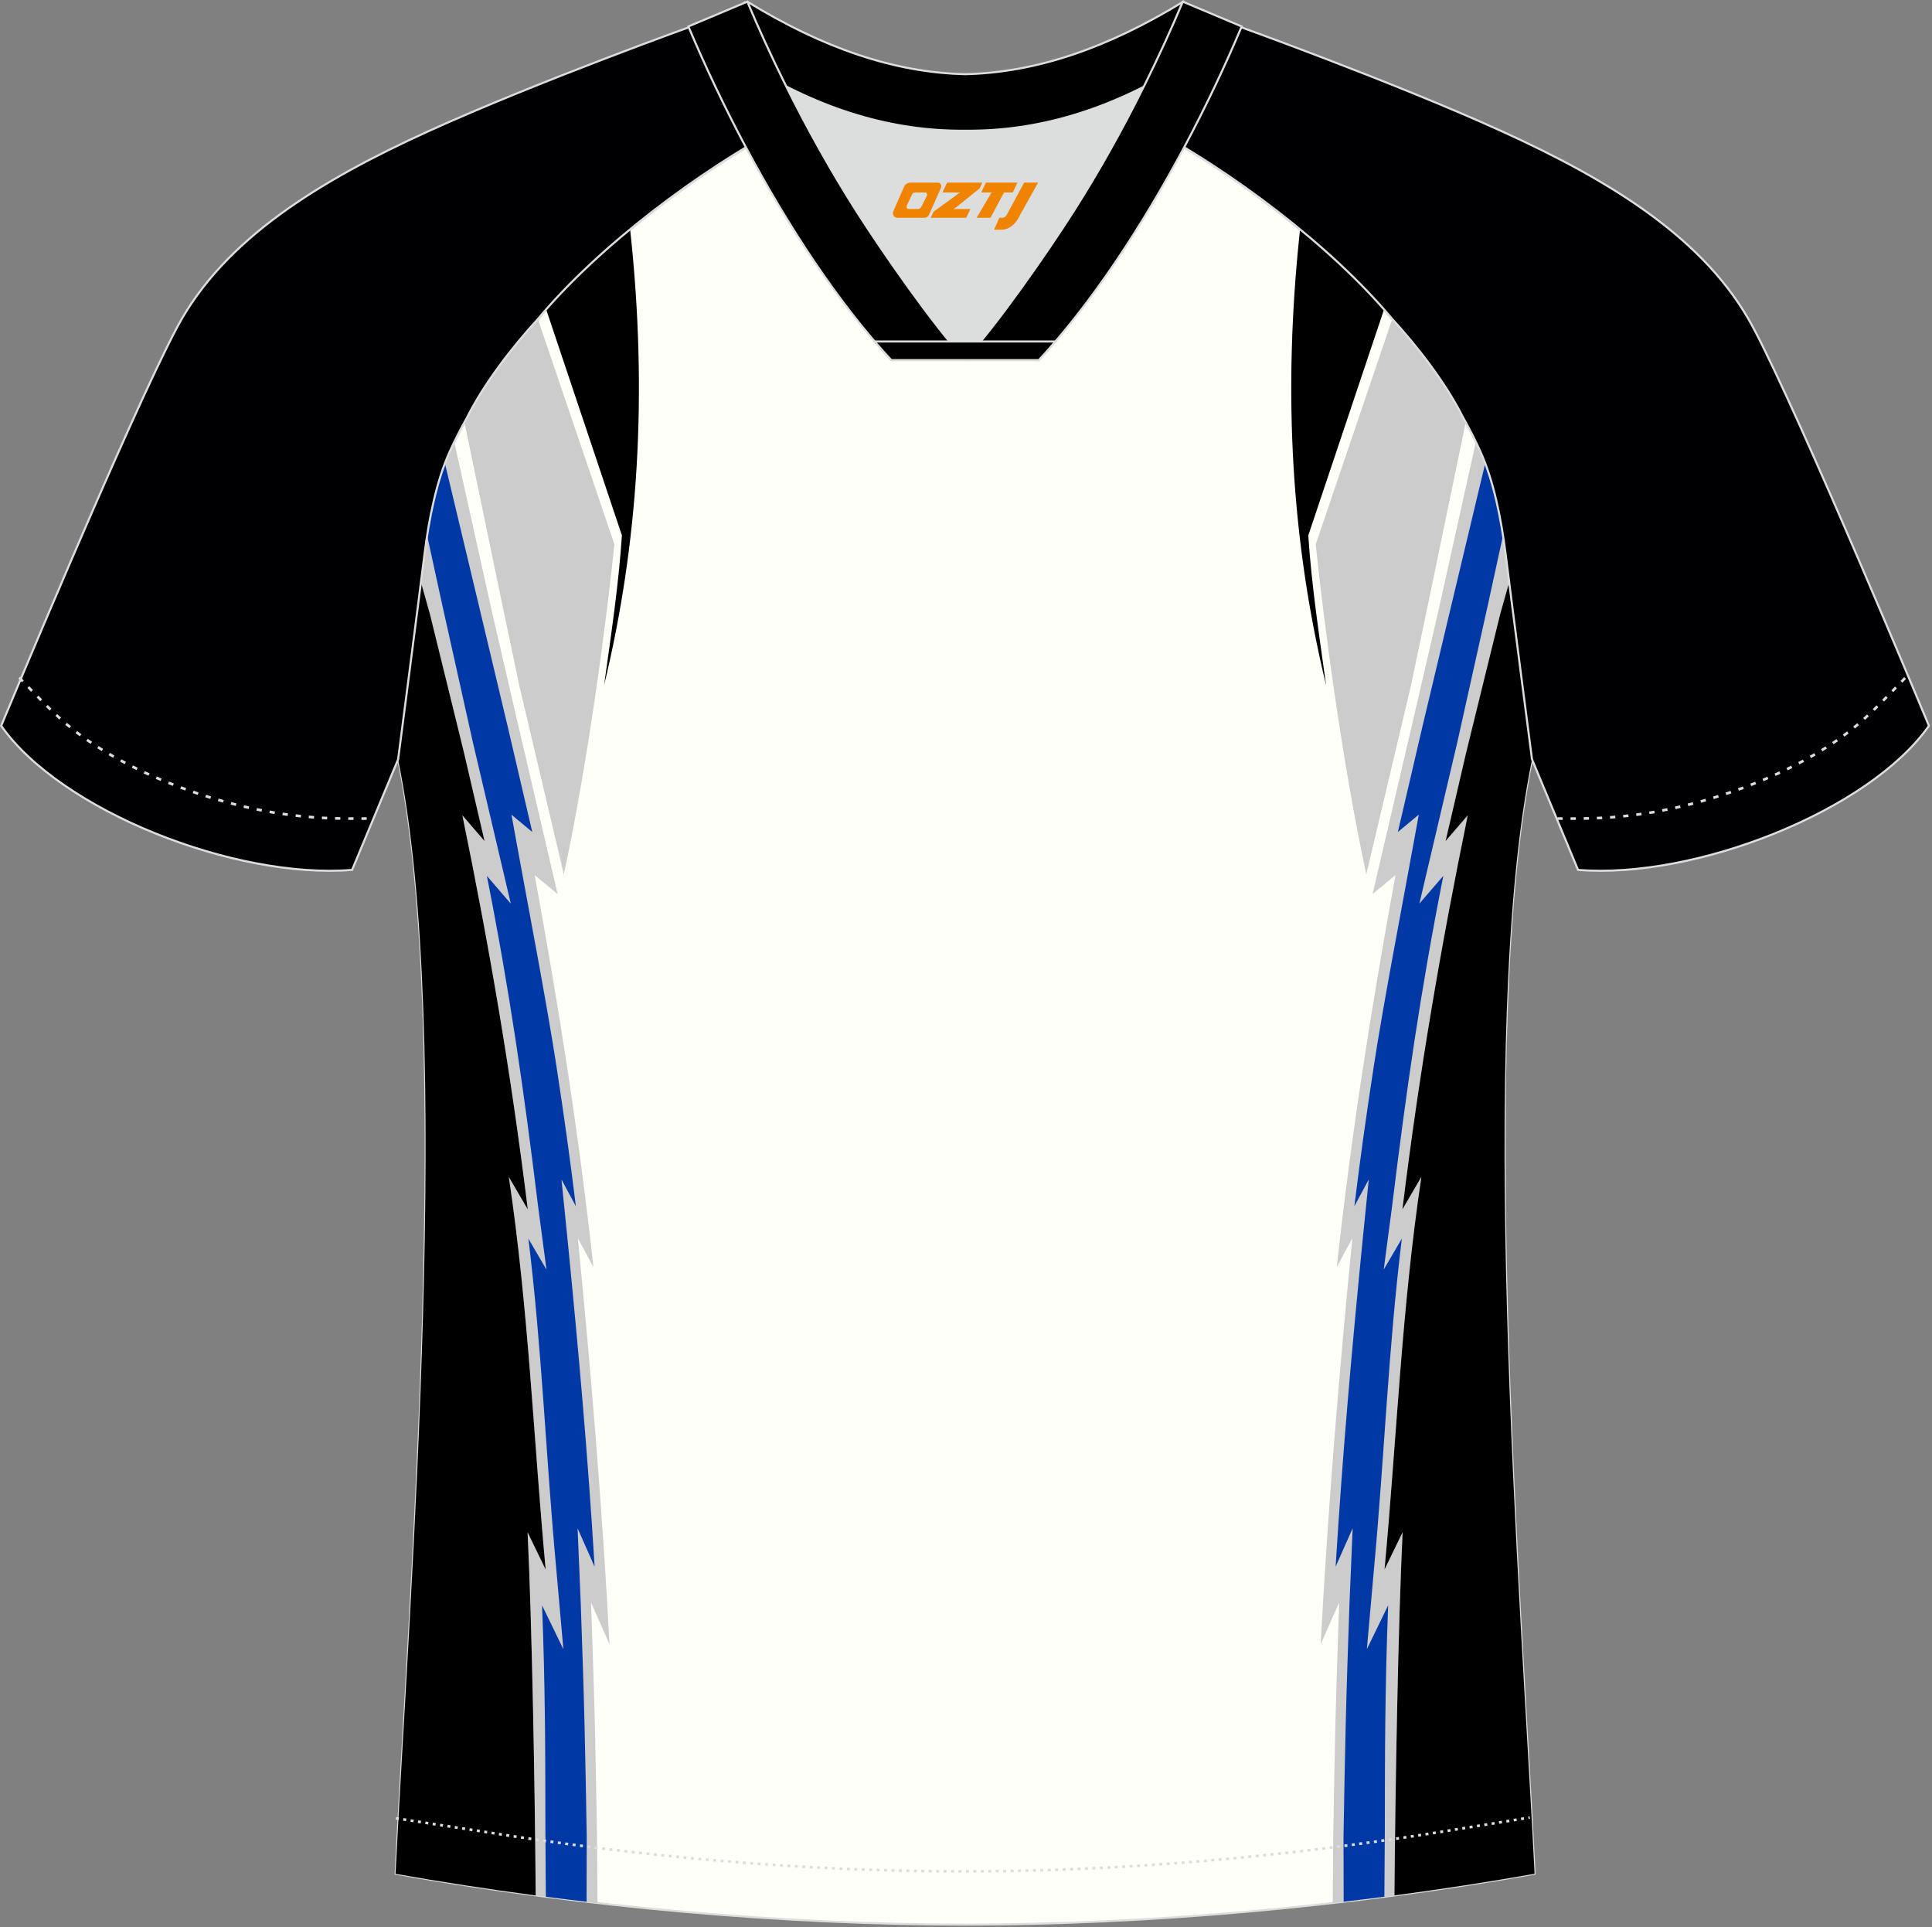 <?xml version="1.0" encoding="utf-8"?>
<!-- Generator: Adobe Illustrator 19.0.0, SVG Export Plug-In . SVG Version: 6.00 Build 0)  -->
<svg xmlns="http://www.w3.org/2000/svg" xmlns:xlink="http://www.w3.org/1999/xlink" version="1.1" id="图层_1" x="0px" y="0px" width="374px" height="373px" viewBox="0 0 374 373" enable-background="new 0 0 374 373" xml:space="preserve">
<rect x="0" y="0" width="374" height="373" fill="#808080" stroke="none"/>
<g id="XMLID_20_">
	<path fill="#FFFFFA" stroke="#DCDDDD" stroke-width="0.4" stroke-miterlimit="22.926" d="M291.47,107.27   c1.27,10.18,4.85,37.71,5.11,39.69c-10.86,52.55-2.19,162.18,0.49,215.68c-36.81,6.53-75.42,9.83-110.24,9.86   c-34.82-0.03-73.43-3.33-110.24-9.86c2.68-53.5,11.35-163.13,0.49-215.68c0.26-1.98,3.83-29.51,5.11-39.69   c0.85-6.78,2.31-14.06,4.84-19.68c1.01-2.25,2.15-4.48,3.4-6.7c3.26-6.52,8.77-13.67,13.69-19.02   c11.2-13.44,29.03-27.03,44.74-35.86c0.96-0.54-1.02-15.4-0.07-15.9c3.94,3.31,25.19,3.25,30.33,6.12l-2.65,0.68   c6.1,2.82,12.98,4.24,19.71,4.25c6.74-0.02-2.73-1.43,3.36-4.26l5.7-2.51c5.14-2.86,16.2-2.27,20.14-5.59   c0.73,0.39-1.96,16.43-1.21,16.84c15.87,8.82,34.04,22.6,45.4,36.23c4.92,5.35,10.44,12.5,13.7,19.02c1.25,2.22,2.39,4.46,3.4,6.7   C289.16,93.22,290.62,100.5,291.47,107.27z"/>
	<path d="M121.99,44.47c3.47,32.08,1.53,61.01-5.05,88.15c1.32-9.56,2.83-19.46,3.45-29l-14.64-43.67   C110.38,54.68,115.97,49.42,121.99,44.47z"/>
	<path fill="#CCCCCC" d="M109.15,169.24c4.69-21.78,8.26-49.11,9.79-63.89l-14.79-43.53l-0.04,0.05   c-4.93,5.35-10.44,12.51-13.69,19.02c-0.17,0.3-0.34,0.6-0.5,0.91l6.74,32.46l3.83,18.28L109.15,169.24z"/>
	<path fill="#CCCCCC" d="M107.95,173.04l-8.03-34.4l-4.68-20.21L87.95,85.6c-0.32,0.67-0.63,1.33-0.93,2   c-2.53,5.62-3.99,12.9-4.84,19.68c-0.21,1.63-0.47,3.71-0.77,6.05l8.62,33.23l3.78,16.23l-4.29-4.97   c5.25,25.58,9.46,50.18,12.65,76.27l-3.67-6.29c3.84,25.73,4.77,50.6,7.13,75.98l-3.5-7.21c0.88,18.36,1.44,49.67,1.58,70.29   c3.98,0.53,7.97,1.02,11.96,1.48c-0.04-5.74-0.09-12.53-0.1-13.21c-0.13-7.37-0.31-17.04-0.41-21.18   c-0.16-7.11-0.74-23.78-0.74-23.78l3.58,8.09c-1.43-26.58-3.54-52.19-6.14-78.61l3.03,5.63c-2.92-26.46-6.65-49.96-11.38-75.9   L107.95,173.04z"/>
	<path d="M81.49,112.69l1.74,6.2l6.67,27.12l3.9,16.77l-4.29-4.97c5.25,25.58,9.46,50.18,12.66,76.27l-3.67-6.29   c3.84,25.73,4.77,50.6,7.13,75.98l-3.5-7.21c0.86,17.94,1.42,49.42,1.57,70.29c-9.1-1.21-18.16-2.6-27.13-4.19   c2.68-53.5,11.35-163.13,0.49-215.68C77.29,145.27,79.93,124.93,81.49,112.69z"/>
	<path fill="#0039A6" d="M103.04,161.03l-4.81-20.63l-5.34-22.41l-6.75-28.27c-1.6,4.21-2.7,9.11-3.45,13.94l2.87,13.18l5.96,26.74   l7.36,31.31l-4.63-5.37c4.47,22.63,7.12,41.18,9.95,64.21l1.59,12l-3.5-6c2.66,21.8,3.35,41.87,5.38,63.78l1.39,15.68l-4.12-8.48   c0.61,15.9,0.63,28.5,0.64,43.63c0,0.51,0.04,6.8,0.09,12.76c2.63,0.34,5.25,0.66,7.88,0.97c0.02-6.14,0.04-12.14,0.03-12.58   c-0.12-7.17-0.25-14.33-0.42-21.49c-0.18-7.91-0.47-15.84-0.74-23.75l-0.61-14.46l3.3,7.44c-1.38-22.43-3.04-40.98-5.24-63.32   l-1.18-11.64l2.79,5.19c-1.15-9.39-2.29-17.49-3.72-26.84c-1.88-12.3-5.44-30.75-7.66-42.97l-1.09-5.98L103.04,161.03z"/>
	<g>
		<path d="M251.66,44.47c-3.47,32.09-1.53,61.01,5.05,88.16c-1.32-9.56-2.83-19.46-3.45-29l14.64-43.67    C263.26,54.68,257.67,49.42,251.66,44.47z"/>
		<path fill="#CCCCCC" d="M264.49,169.24c-4.69-21.78-8.27-49.11-9.79-63.89l14.79-43.54l0.04,0.05c4.92,5.35,10.44,12.5,13.7,19.02    c0.17,0.3,0.34,0.6,0.5,0.9L277,114.26l-3.83,18.28L264.49,169.24z"/>
		<path fill="#CCCCCC" d="M265.7,173.04l8.02-34.4l4.68-20.21l7.29-32.84c0.32,0.67,0.64,1.33,0.94,2    c2.52,5.62,3.99,12.9,4.84,19.68c0.2,1.63,0.47,3.71,0.77,6.06l-8.62,33.22l-3.78,16.23l4.29-4.97    c-5.26,25.59-9.46,50.18-12.65,76.27l3.67-6.29c-3.84,25.73-4.77,50.6-7.13,75.98l3.51-7.21c-0.88,18.36-1.45,49.67-1.58,70.29    c-3.98,0.53-7.97,1.02-11.96,1.48c0.04-5.74,0.09-12.53,0.1-13.21c0.13-7.37,0.31-17.04,0.41-21.18    c0.16-7.11,0.74-23.78,0.74-23.78l-3.59,8.09c1.43-26.58,3.54-52.19,6.14-78.61l-3.03,5.63c2.92-26.46,6.65-49.96,11.38-75.9    L265.7,173.04z"/>
		<path d="M292.15,112.69l-1.74,6.19l-6.67,27.12l-3.9,16.77l4.29-4.97c-5.25,25.58-9.46,50.18-12.65,76.27l3.67-6.29    c-3.84,25.73-4.77,50.6-7.13,75.98l3.5-7.21c-0.86,17.94-1.42,49.42-1.58,70.29c9.1-1.21,18.16-2.6,27.13-4.19    c-2.68-53.5-11.35-163.13-0.49-215.68C296.36,145.27,293.71,124.93,292.15,112.69z"/>
		<path fill="#0039A6" d="M270.6,161.03l4.81-20.63l5.34-22.41l6.75-28.27c1.6,4.21,2.7,9.11,3.45,13.94l-2.87,13.17l-5.95,26.74    l-7.36,31.31l4.63-5.37c-4.47,22.63-7.12,41.18-9.95,64.21l-1.59,12l3.51-6c-2.66,21.8-3.35,41.87-5.38,63.78l-1.39,15.68    l4.12-8.48c-0.61,15.9-0.63,28.5-0.64,43.63c0,0.51-0.05,6.81-0.09,12.76c-2.63,0.34-5.25,0.66-7.88,0.97    c-0.02-6.14-0.04-12.14-0.03-12.58c0.12-7.17,0.25-14.33,0.42-21.49c0.18-7.91,0.47-15.84,0.74-23.75l0.61-14.46l-3.3,7.44    c1.39-22.43,3.04-40.98,5.24-63.32l1.18-11.64l-2.79,5.19c1.15-9.39,2.29-17.49,3.72-26.84c1.88-12.3,5.44-30.75,7.66-42.97    l1.09-5.98L270.6,161.03z"/>
	</g>
	<path fill="#000003" stroke="#DCDDDD" stroke-width="0.4" stroke-miterlimit="22.926" d="M221.92,24.33   c7.07-5.95,12.46-12.55,16.99-19.55c0,0,30.63,10.99,51.78,20.61c21.15,9.61,39.53,20.88,48.61,37.85   c9.08,16.97,34.11,77.23,34.11,77.23c-11.56,16.47-45.26,29.73-67.93,27.89l-8.91-21.4c0,0-3.8-29.24-5.12-39.81   c-0.85-6.78-2.31-14.06-4.84-19.68c-1.01-2.25-2.15-4.48-3.4-6.7c-3.26-6.52-8.77-13.67-13.69-19.02   C257.64,47.5,238.28,33.07,221.92,24.33z"/>
	<path fill="#000003" stroke="#DCDDDD" stroke-width="0.4" stroke-miterlimit="22.926" d="M151.72,24.33   c-7.08-5.95-12.46-12.55-16.99-19.55c0,0-30.63,10.99-51.78,20.61C61.8,35,43.42,46.27,34.34,63.24   c-9.08,16.97-34.11,77.23-34.11,77.23c11.56,16.47,45.25,29.73,67.93,27.89l8.91-21.4c0,0,3.8-29.24,5.12-39.81   c0.85-6.78,2.31-14.06,4.84-19.68c1.01-2.25,2.15-4.48,3.4-6.7c3.26-6.52,8.77-13.67,13.69-19.02   C116.01,47.5,135.36,33.07,151.72,24.33z"/>
	<path fill="none" stroke="#DCDDDD" stroke-width="0.51" stroke-miterlimit="22.926" stroke-dasharray="1.02,1.531" d="   M3.71,131.14c2.92,3.02,6.09,6.41,9.27,9.1c10.32,8.74,27.36,15.21,41.61,17.27c5.61,0.82,10.34,0.99,16.71,0.91"/>
	<path fill="none" stroke="#DCDDDD" stroke-width="0.51" stroke-miterlimit="22.926" stroke-dasharray="0.576,0.865" d="   M76.64,351.91c1.31,0.22,15.14,2.3,16.45,2.51c30.89,4.95,61.95,7.77,93.3,7.77c30.85,0,61.41-2.73,91.81-7.53   c1.8-0.28,16.13-2.59,17.93-2.89"/>
	<path fill="none" stroke="#DCDDDD" stroke-width="0.51" stroke-miterlimit="22.926" stroke-dasharray="1.02,1.531" d="   M368.79,131.22c-2.9,3-6.03,6.35-9.19,9.02c-10.32,8.74-27.36,15.21-41.61,17.27c-5.61,0.82-10.34,0.99-16.71,0.91"/>
	<path fill="#000001" stroke="#DCDDDD" stroke-width="0.4" stroke-miterlimit="22.926" d="M145.36,12.88   c13.69,8.44,27.53,12.57,41.51,12.42c13.98,0.15,27.82-3.98,41.51-12.42c1.75-6.97,0.68-12.56,0.68-12.56   c-14.63,8.96-28.42,13.72-42.2,14.04c-13.77-0.31-27.57-5.07-42.2-14.04C144.67,0.32,143.6,5.92,145.36,12.88z"/>
	<path fill="#DCDDDD" d="M218.04,18.43c-10.31,4.7-20.7,6.99-31.17,6.88c-10.47,0.11-20.86-2.17-31.17-6.88   c-1.16-0.53-2.32-1.09-3.48-1.68c4.1,8.24,8.7,16.46,13.6,24.17c4.88,7.67,14.79,21.97,21.04,28.72l-0.04,0.06   c6.25-6.75,16.15-21.05,21.04-28.72c4.91-7.71,9.5-15.93,13.6-24.17l0.02-0.04C220.34,17.35,219.19,17.9,218.04,18.43z"/>
	<path fill="#000001" stroke="#DCDDDD" stroke-width="0.4" stroke-miterlimit="22.926" d="M152.04,16.4   c-2.68-5.4-5.15-10.81-7.37-16.08l-11.41,4.8c3.2,7.6,6.93,15.49,11.06,23.25c8.22,15.44,18,30.33,28.21,41.32h14.28l0.04-0.06   c-6.25-6.75-16.16-21.05-21.04-28.72c-4.91-7.71-9.5-15.93-13.6-24.17C152.16,16.63,152.1,16.51,152.04,16.4z"/>
	<path fill="#000001" stroke="#DCDDDD" stroke-width="0.4" stroke-miterlimit="22.926" d="M221.6,16.4   c2.68-5.4,5.16-10.81,7.37-16.08l11.4,4.8c-3.2,7.6-6.93,15.49-11.06,23.25c-8.22,15.44-18,30.33-28.21,41.32h-14.28l-0.04-0.06   c6.25-6.75,16.16-21.05,21.04-28.72c4.91-7.71,9.5-15.93,13.6-24.17C221.49,16.63,221.54,16.51,221.6,16.4z"/>
	<path fill="#000001" stroke="#DCDDDD" stroke-width="0.4" stroke-miterlimit="22.926" d="M186.82,69.69h14.28   c1.08-1.16,2.15-2.36,3.21-3.6h-14.38h-0.09h-6.05h-14.48c1.07,1.24,2.14,2.44,3.22,3.6H186.82z"/>
	
</g>
<g>
	<path fill="#F08300" d="M198.25,35.35l-3.4,6.3c-0.2,0.3-0.5,0.5-0.8,0.5h-0.6l-1,2.3h1.2c2,0.1,3.2-1.5,3.9-3L200.95,35.35h-2.5L198.25,35.35z"/>
	<polygon fill="#F08300" points="191.05,35.35 ,196.95,35.35 ,196.05,37.25 ,194.35,37.25 ,191.75,42.15 ,189.05,42.15 ,191.95,37.25 ,189.95,37.25 ,190.85,35.35"/>
	<polygon fill="#F08300" points="185.05,40.45 ,184.55,40.45 ,185.05,40.15 ,189.65,36.45 ,190.15,35.35 ,183.35,35.35 ,183.05,35.95 ,182.45,37.25 ,185.25,37.25 ,185.85,37.25 ,180.75,40.95    ,180.15,42.15 ,186.75,42.15 ,187.05,42.15 ,187.85,40.45"/>
	<path fill="#F08300" d="M181.55,35.35H176.25C175.75,35.35,175.25,35.65,175.05,36.05L172.95,40.85C172.65,41.45,173.05,42.15,173.75,42.15h5.2c0.4,0,0.7-0.2,0.9-0.6L182.15,36.35C182.35,35.85,182.05,35.35,181.55,35.35z M179.45,37.85L178.35,40.05C178.15,40.35,177.85,40.45,177.75,40.45l-1.8,0C175.75,40.45,175.35,40.35,175.55,39.75l1-2.1c0.1-0.3,0.4-0.4,0.7-0.4h1.9   C179.35,37.25,179.55,37.55,179.45,37.85z"/>
</g>
</svg>